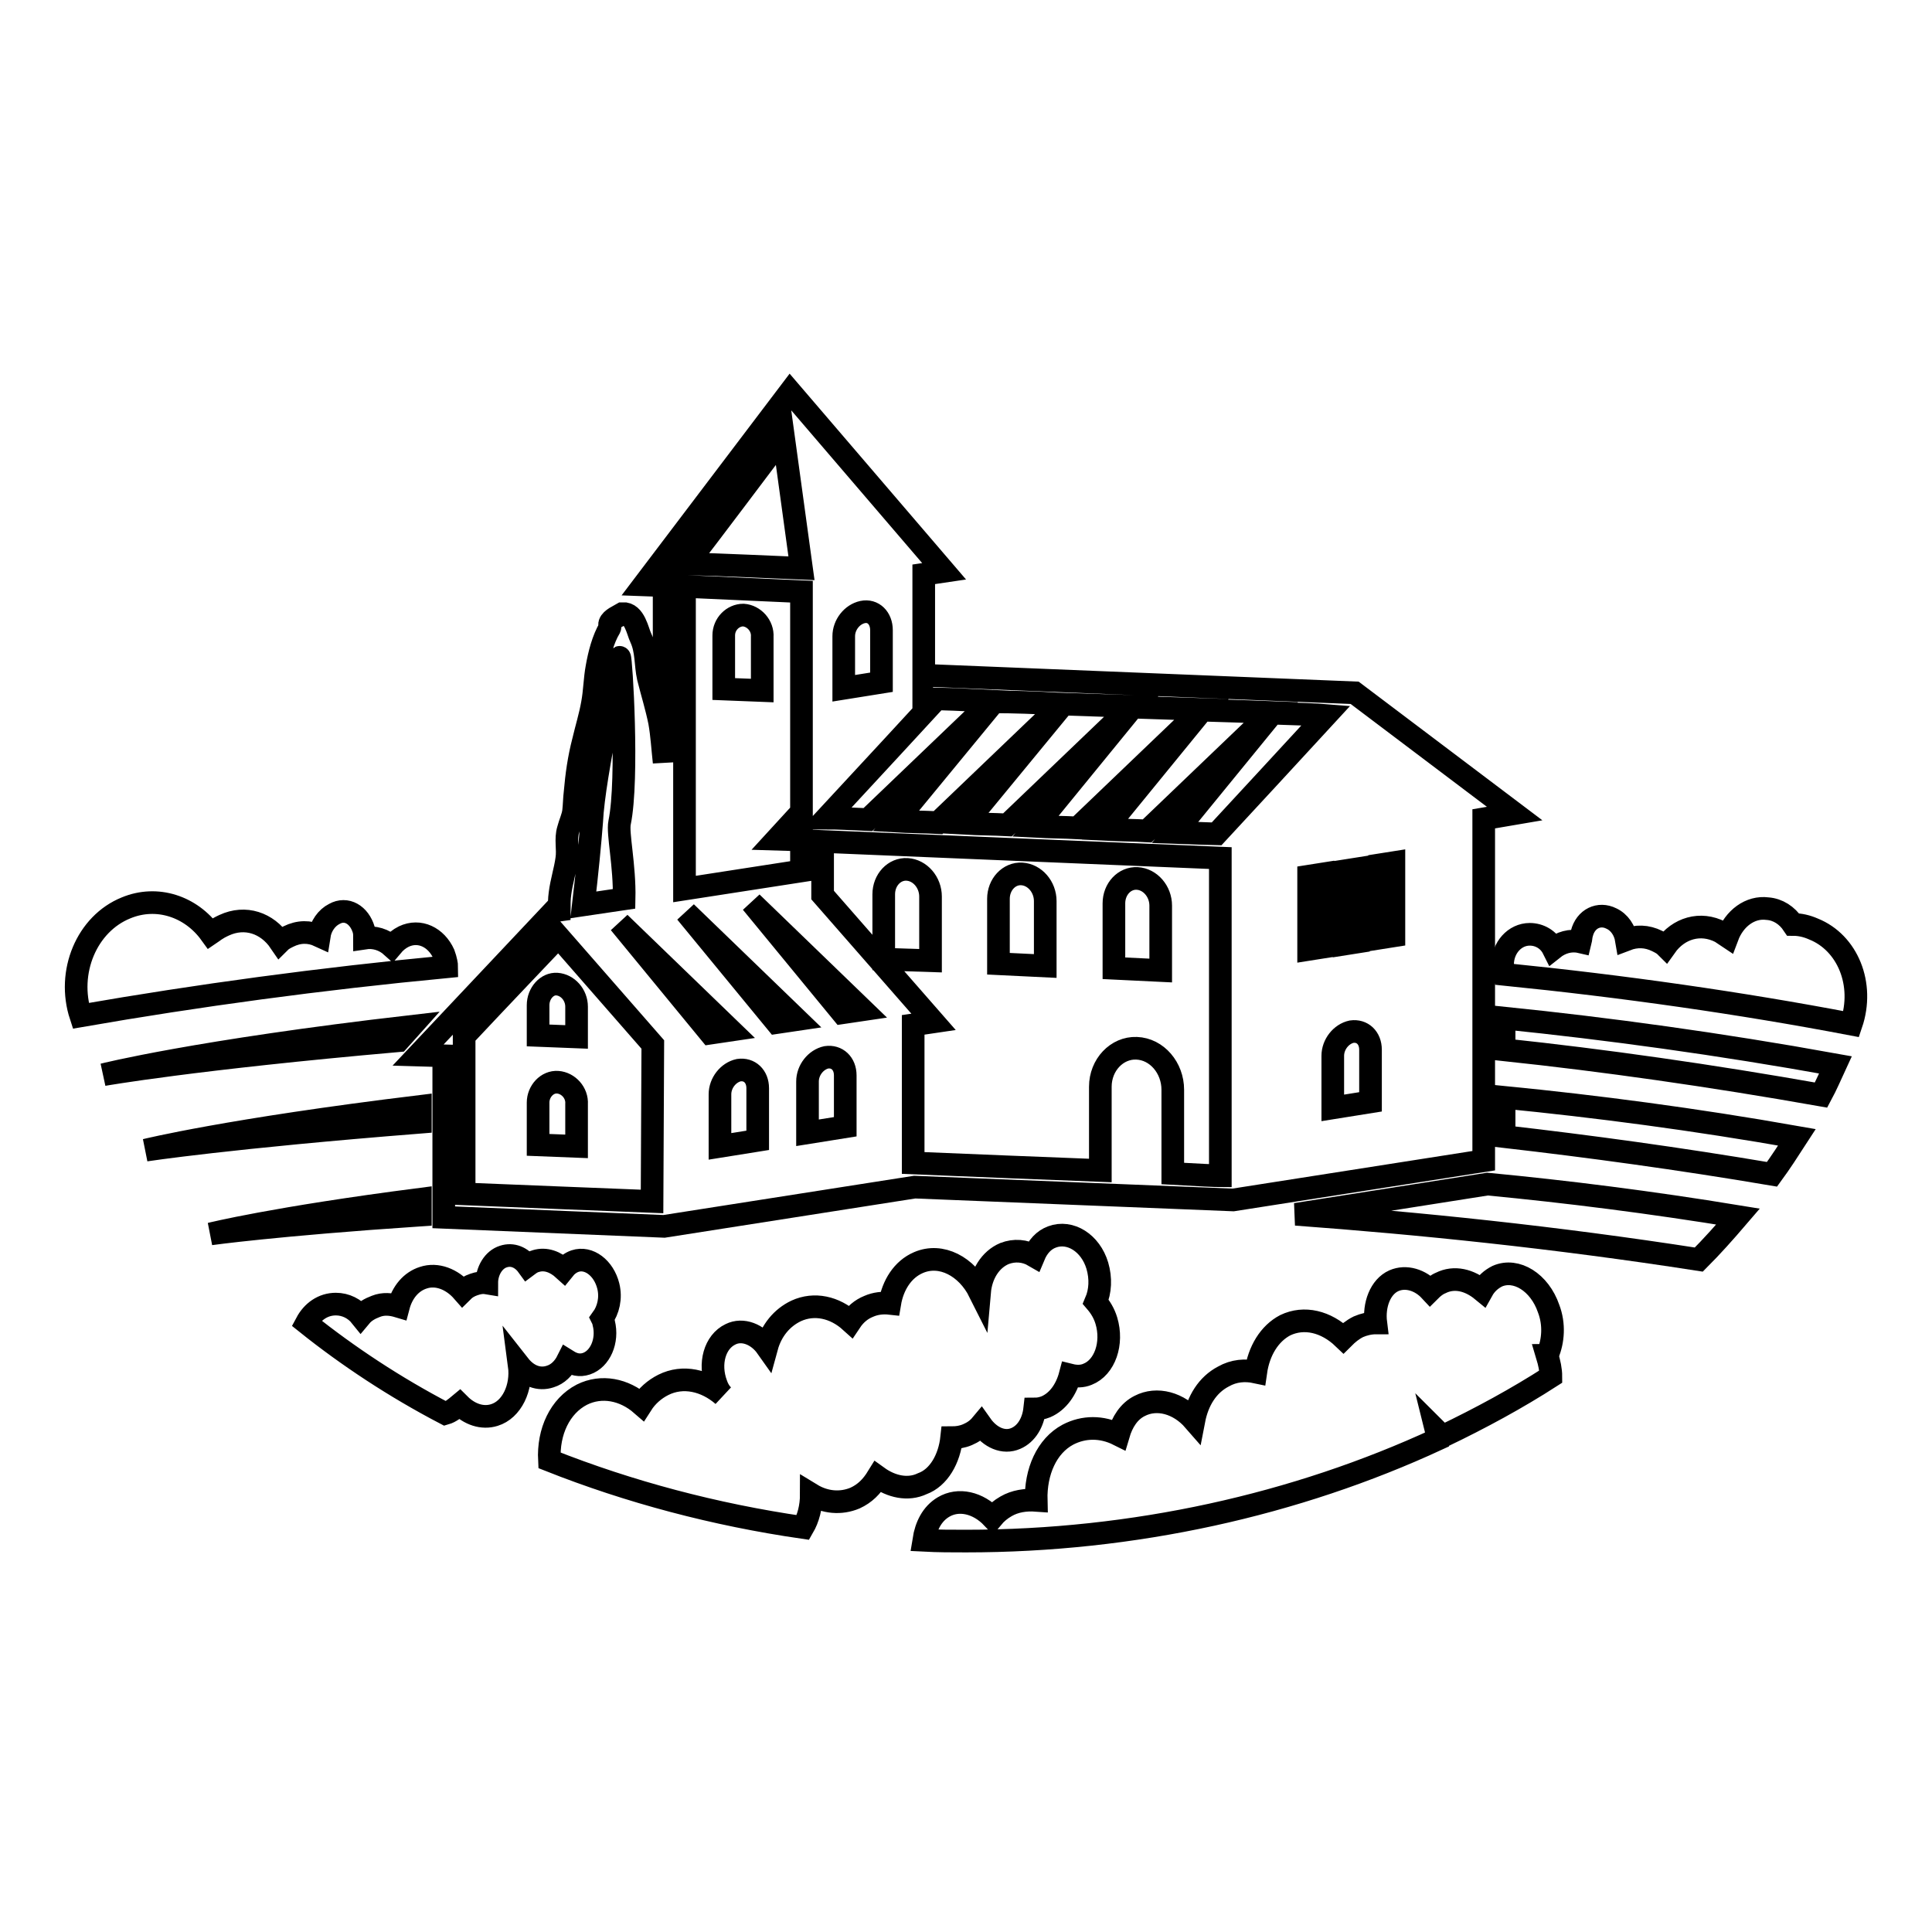 <?xml version="1.0" encoding="utf-8"?>
<!-- Svg Vector Icons : http://www.onlinewebfonts.com/icon -->
<!DOCTYPE svg PUBLIC "-//W3C//DTD SVG 1.1//EN" "http://www.w3.org/Graphics/SVG/1.1/DTD/svg11.dtd">
<svg version="1.1" xmlns="http://www.w3.org/2000/svg" xmlns:xlink="http://www.w3.org/1999/xlink" x="0px" y="0px" viewBox="0 0 256 256" enable-background="new 0 0 256 256" xml:space="preserve">
<g><g><path stroke-width="3" fill-opacity="0" stroke="#000000"  d="M240.3,123.1c-0.9-0.4-1.8-0.6-2.7-0.6c-0.8-1.2-2-2-3.4-2.1c-2.3-0.3-4.4,1.3-5.3,3.7c-0.3-0.2-0.6-0.4-0.9-0.6c-2.7-1.4-5.6-0.5-7.3,1.9c-0.3-0.3-0.7-0.5-1.1-0.7c-1.4-0.7-2.8-0.7-4.1-0.2c-0.2-1.2-0.9-2.3-2-2.8c-1.6-0.8-3.4,0-3.9,2c-0.1,0.3-0.1,0.7-0.2,1.1c-1.3-0.3-2.6,0.1-3.6,0.9c-0.6-1.2-1.8-1.9-3.1-1.9c-2,0-3.6,1.8-3.6,4c0,0.4,0.1,0.9,0.2,1.3c15.9,1.6,31.3,3.8,46,6.6l0,0C247.1,130.4,244.8,124.9,240.3,123.1z M53.5,124.1c-0.6,0.3-1.1,0.7-1.6,1.3c-1-0.9-2.3-1.3-3.6-1.1c0-0.4,0-0.7-0.1-1.1c-0.6-2-2.3-3-3.9-2.1c-1,0.5-1.8,1.6-2,2.9c-1.3-0.6-2.7-0.6-4.1,0.1c-0.4,0.2-0.8,0.4-1.1,0.7c-1.7-2.5-4.6-3.5-7.4-2.2c-1.1,0.5-1.5,0.9-1.8,1.1c-2.6-3.6-7.1-5.1-11.2-3.4c-5.2,2.1-7.9,8.5-6,14.3l0,0c15.5-2.7,31.7-4.9,48.5-6.5c0-0.2-0.1-0.9-0.4-1.7C57.8,124.2,55.6,123.1,53.5,124.1z"/><path stroke-width="3" fill-opacity="0" stroke="#000000"  d="M171.7,160.9c16.3,1.2,34.1,3,53.4,6c1.7-1.7,3.4-3.6,5.2-5.7c-11.6-1.9-22.7-3.3-33.2-4.3L171.7,160.9z M199.3,150.6c11.3,1.3,23.1,2.9,35.5,5c1.1-1.5,2.2-3.2,3.3-4.9c-13.6-2.4-26.6-4.1-38.8-5.3V150.6z M199.3,139.1c13.2,1.4,27.3,3.4,42,6c0.7-1.3,1.3-2.7,1.9-4c-15.5-2.8-30.2-4.8-43.9-6.2V139.1z M55.7,161v-2.1c-19.4,2.5-27.8,4.6-27.8,4.6S36.4,162.3,55.7,161z M55.7,148.7v-2.1c-25.5,3.1-36.4,5.8-36.4,5.8S30.4,150.7,55.7,148.7z M54.5,136c-28.6,3.3-40.8,6.4-40.8,6.4s11.8-2.1,39.1-4.5L54.5,136z"/><path stroke-width="3" fill-opacity="0" stroke="#000000"  d="M98.5,81.5c-1.4,0-2.6,1.2-2.6,2.7v7.1l5.1,0.2v-7.1C101.1,82.9,99.9,81.6,98.5,81.5z M138.5,119.4c0-1.9-1.4-3.5-3.1-3.6c-1.7-0.1-3.1,1.4-3.1,3.3v8.6l6.2,0.3L138.5,119.4L138.5,119.4z M123.3,118.8c0-1.9-1.4-3.5-3.1-3.6c-1.7-0.1-3.1,1.4-3.1,3.3v8.6l6.2,0.2L123.3,118.8L123.3,118.8z M153.8,120c0-1.9-1.4-3.5-3.1-3.6c-1.7-0.1-3.1,1.4-3.1,3.3v8.6l6.2,0.3L153.8,120L153.8,120z M71.3,133.2v4l5.1,0.2v-4c0-1.6-1.2-2.9-2.6-3C72.5,130.3,71.3,131.6,71.3,133.2z M73.9,143.4c-1.4-0.1-2.6,1.2-2.6,2.7v5.6l5.1,0.2v-5.6C76.5,144.8,75.3,143.5,73.9,143.4z M179.5,91.8l-56.5-2.3l-0.6,0.7V76.1l2.7-0.4l-20.4-23.8L85.3,77.5l2.7,0.1v23.4c-0.2-1.8-0.3-3.6-0.6-5.3c-0.4-2-1-3.9-1.5-5.9c-0.4-1.8-0.2-3.6-1-5.3c-0.4-0.8-0.8-3.3-2.4-3.2C82,81.6,81,82,80.8,82.6c-0.1,0.2,0.1,0.4,0,0.6c-0.9,1.5-1.4,3.5-1.7,5.2c-0.3,1.6-0.3,3.2-0.6,4.8c-0.3,1.7-0.8,3.3-1.2,5c-0.6,2.3-0.9,4.5-1.1,6.8c-0.1,0.8-0.1,1.6-0.2,2.5c-0.1,0.8-0.5,1.6-0.7,2.4c-0.4,1.3,0,2.6-0.2,3.9c-0.2,1.5-0.7,3-0.9,4.6c-0.1,0.7-0.1,1.4-0.1,2.2l-0.7,0.1l-18,19.1l3.4,0.1v21.4l29.2,1.2l33.2-5.2l42.2,1.7l33.2-5.2v-45.3l4.1-0.7L179.5,91.8z M178.1,115.4l1.9-0.3v9.7l-1.9,0.3V115.4z M168.4,94.4l-16.4,15.7c-1.7-0.1-3.6-0.1-5.6-0.2l12.9-15.8C162.7,94.2,165.8,94.3,168.4,94.4z M159.2,94l-16.4,15.7c-1.8-0.1-3.7-0.1-5.6-0.2l12.9-15.8C153.2,93.8,156.3,93.9,159.2,94z M149.9,93.6l-16.4,15.7c-1.9-0.1-3.8-0.1-5.6-0.2l13-15.8C143.8,93.4,146.9,93.5,149.9,93.6z M140.7,93.3l-16.4,15.7c-2-0.1-3.9-0.1-5.6-0.2l13-15.8C134.2,93,137.3,93.1,140.7,93.3z M111.8,84.3c0-1.5,1.1-2.9,2.5-3.2s2.5,0.8,2.5,2.4v6.9l-5,0.8V84.3z M124.1,92.6c0.5,0,3.3,0.1,7.3,0.3L115,108.6c-2.2-0.1-4.1-0.2-5.5-0.2C114.8,102.7,122.9,93.9,124.1,92.6z M103.8,57.8l2.4,17.5c-2.5-0.1-11.2-0.5-15.2-0.6C93.8,71.1,101,61.5,103.8,57.8z M90.7,77.7l15.5,0.7v29.2l-3.3,3.6l3.3,0.1v4.1l-15.5,2.4V77.7z M78.4,108.9c0.3-6.5,3.9-21.7,3.7-21.8c0.2-0.1,1.2,16.1,0,21.9c-0.3,1.4,0.7,5.7,0.6,10.1l-5.4,0.8C77.8,115.7,78.2,111.5,78.4,108.9z M86.4,159.2c-2.5-0.1-22.7-0.9-24.9-1v-20.9c4.4-4.7,10.8-11.4,12.5-13.2l12.5,14.3L86.4,159.2L86.4,159.2z M82.1,122.3l14.7,14.2l-2.7,0.4L82.1,122.3z M100.4,151.1l-5,0.8V145c0-1.5,1.1-2.9,2.5-3.2c1.4-0.2,2.5,0.8,2.5,2.4V151.1z M102.9,135.5l-12-14.6l14.7,14.2L102.9,135.5z M112,149.3l-5,0.8v-6.8c0-1.5,1.1-2.9,2.5-3.2c1.4-0.2,2.5,0.8,2.5,2.4V149.3z M111.6,134.2l-12-14.6l14.7,14.2L111.6,134.2z M161.7,155.8c-0.5,0-2.9-0.1-6.3-0.3v-11.1c0-2.9-2.1-5.4-4.8-5.5c-2.6-0.1-4.8,2.2-4.8,5.1v11.1c-8-0.3-17.5-0.7-24.8-1v-18.3l2.7-0.4l-14.7-16.8v-7.1l52.7,2.2L161.7,155.8L161.7,155.8z M175.3,125.5l-1.9,0.3v-9.7l1.9-0.3V125.5z M161.2,110.5c-0.4,0-2.5-0.1-5.5-0.2l12.9-15.8c3.4,0.1,5.9,0.2,7.1,0.3C173.4,97.3,162.6,109,161.2,110.5z M181.6,146l-5,0.8v-6.9c0-1.5,1.1-2.9,2.5-3.2c1.4-0.2,2.5,0.8,2.5,2.4V146z M184.7,124l-1.9,0.3v-9.7l1.9-0.3V124z"/><path stroke-width="3" fill-opacity="0" stroke="#000000"  d="M59,187.3c0.7-0.2,1.3-0.7,1.9-1.2c1.3,1.3,3,1.9,4.6,1.4c2.3-0.7,3.7-3.6,3.3-6.6c1.1,1.4,2.6,2,4.1,1.5c1-0.3,1.8-1.1,2.3-2.1c0.8,0.5,1.6,0.7,2.5,0.4c1.8-0.6,2.9-3,2.3-5.4c0-0.2-0.1-0.4-0.2-0.6c0.8-1.1,1.2-2.7,0.8-4.3c-0.6-2.4-2.6-3.9-4.4-3.3c-0.6,0.2-1.1,0.6-1.5,1.1c-1.1-1-2.4-1.5-3.7-1.1c-0.4,0.1-0.7,0.3-1.1,0.6c-0.8-1.1-2-1.6-3.2-1.2c-1.3,0.4-2.2,1.9-2.2,3.5c-0.6-0.1-1.1,0-1.7,0.2c-0.6,0.2-1.1,0.5-1.5,0.9c-1.4-1.6-3.4-2.4-5.2-1.8c-1.6,0.5-2.8,1.9-3.3,3.8c-1-0.3-2-0.4-3,0c-0.8,0.3-1.5,0.7-2,1.3c-0.8-1-2-1.6-3.3-1.6c-1.7,0-3.1,1-3.9,2.5C46.1,179.7,52.3,183.8,59,187.3C59,187.3,59,187.3,59,187.3z M126.1,190.5c0.7,0,1.4-0.1,2.1-0.4c0.7-0.3,1.3-0.7,1.8-1.3c1.2,1.7,3,2.5,4.6,1.8c1.4-0.6,2.3-2.1,2.5-3.9c0.5,0,1-0.1,1.5-0.3c1.6-0.7,2.7-2.3,3.2-4.2c0.8,0.2,1.6,0.2,2.3-0.1c2.3-0.9,3.4-4.1,2.5-7.1c-0.3-1-0.8-1.8-1.4-2.5c0.6-1.4,0.7-3.1,0.2-4.8c-0.9-3-3.6-4.7-6-3.8c-1.1,0.4-1.9,1.3-2.4,2.5c-1.2-0.7-2.6-0.8-3.9-0.3c-1.9,0.8-3.1,2.8-3.3,5.1c-1.7-3.4-5.1-5.2-8.1-3.9c-2.1,0.9-3.4,3-3.8,5.4c-0.9-0.1-1.9,0-2.8,0.4c-1,0.4-1.8,1.1-2.4,2c-2.1-1.9-4.8-2.5-7.2-1.4c-1.9,0.9-3.3,2.6-3.9,4.8c-1.2-1.7-3.2-2.5-4.8-1.7c-2.1,1-2.9,3.9-1.9,6.6c0.2,0.6,0.5,1.1,0.9,1.5c-2.3-2-5.3-2.7-7.9-1.4c-1.2,0.6-2.2,1.5-2.9,2.6c-2.3-2-5.3-2.6-7.9-1.3c-2.9,1.5-4.5,4.9-4.3,8.7c10.6,4.2,21.9,7.2,33.6,8.9c0.7-1.2,1.1-2.7,1.1-4.4c1.8,1.1,3.9,1.3,5.8,0.5c1.3-0.6,2.2-1.5,3-2.8c1.8,1.3,4,1.8,5.9,0.9C124.4,195.8,125.8,193.3,126.1,190.5z M205.1,179.4c0.7-1.7,0.9-3.9,0.1-6c-1.2-3.5-4.3-5.4-6.8-4.3c-0.8,0.4-1.5,1-2,1.9c-1.7-1.4-3.7-1.9-5.5-1c-0.5,0.2-1,0.6-1.4,1c-1.3-1.4-3.2-2-4.8-1.3c-1.8,0.8-2.7,3.2-2.4,5.6c-0.8,0-1.6,0.2-2.3,0.5c-0.8,0.4-1.4,0.9-2,1.5c-2.3-2.2-5.2-2.9-7.7-1.7c-2.1,1.1-3.5,3.4-3.9,6.2c-1.4-0.3-2.9-0.2-4.3,0.6c-2.1,1.1-3.4,3.2-3.9,5.8c-2-2.3-4.9-3.1-7.2-1.9c-1.4,0.7-2.3,2.1-2.8,3.8c-2.2-1.1-4.6-1.1-6.7,0c-2.8,1.5-4.3,4.9-4.2,8.7c-1.4-0.1-2.8,0.1-4,0.8c-0.7,0.4-1.3,0.9-1.8,1.5c-1.9-2-4.5-2.6-6.5-1.4c-1.5,0.9-2.3,2.5-2.6,4.4c1.9,0.1,3.7,0.1,5.6,0.1c22.2,0,43.7-4.8,62.5-13.5c0-0.4-0.1-0.8-0.2-1.2c0.3,0.3,0.6,0.6,0.9,0.8c5-2.4,9.8-5,14.3-7.9c0-0.9-0.2-1.8-0.5-2.8C205.2,179.6,205.1,179.5,205.1,179.4z"/></g></g>
</svg>